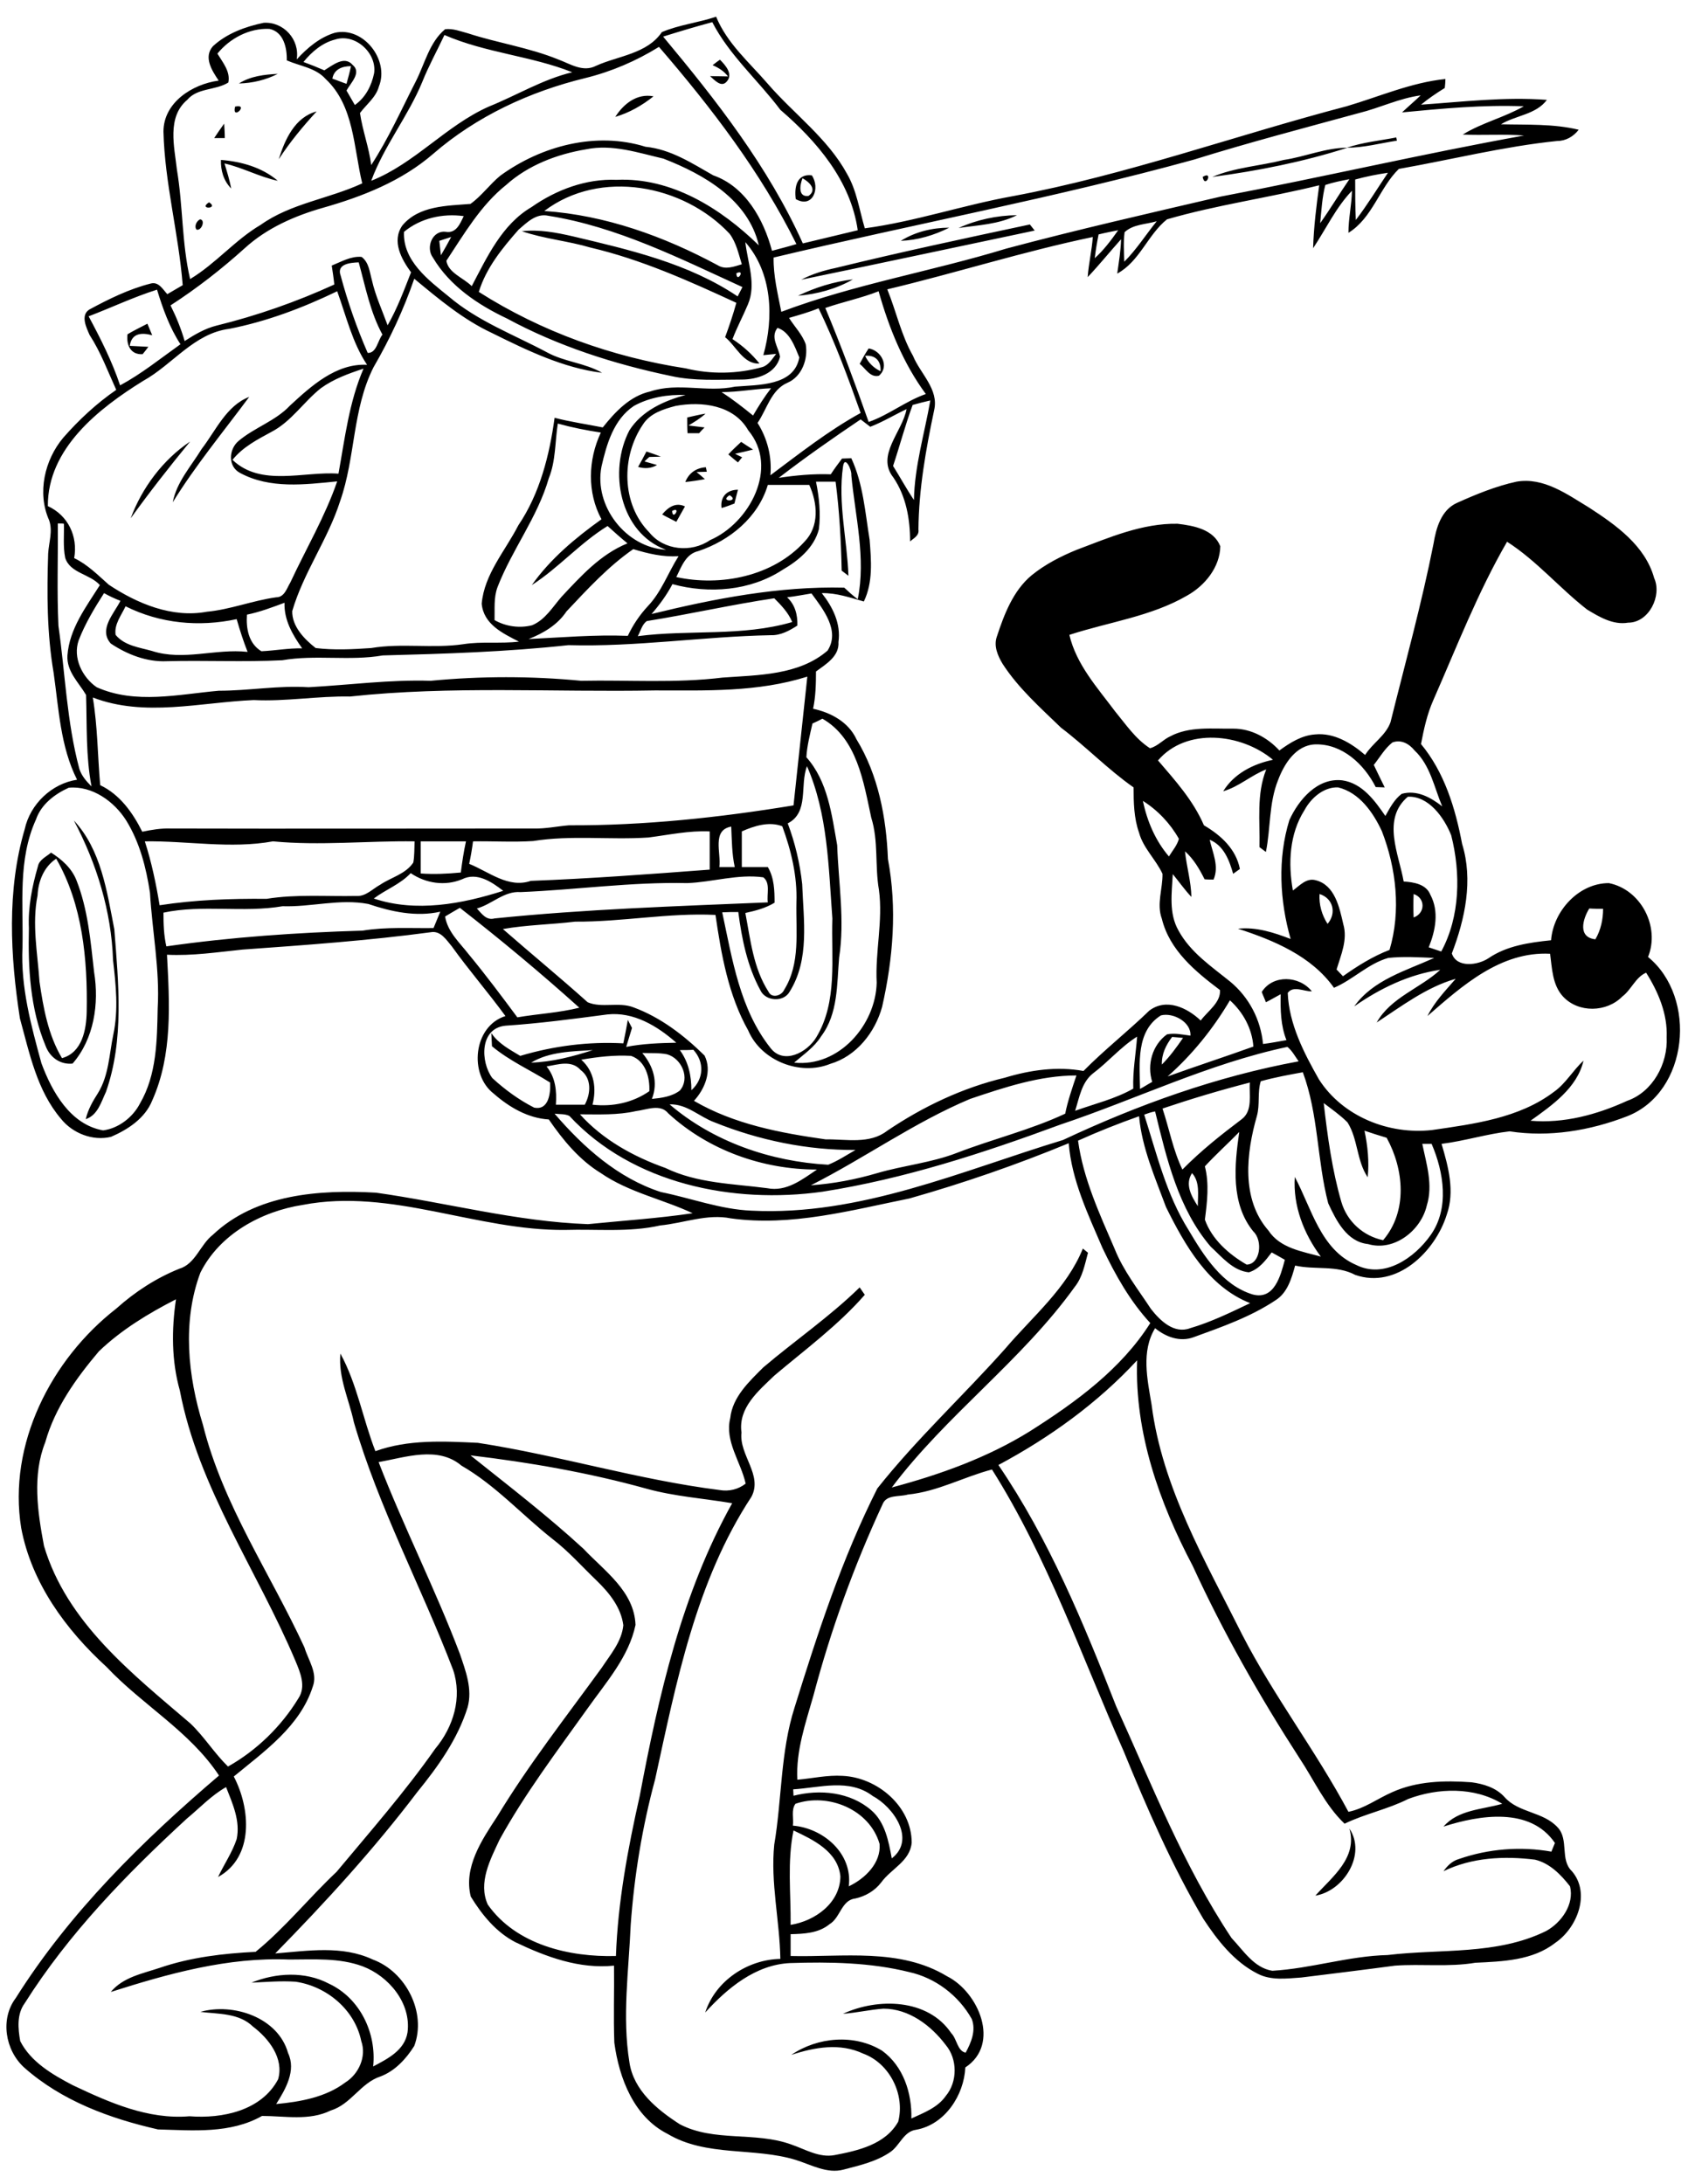 <?xml version="1.0" encoding="utf-8"?>
<!-- Generator: Adobe Illustrator 21.0.2, SVG Export Plug-In . SVG Version: 6.00 Build 0)  -->
<svg version="1.2" baseProfile="tiny" id="Layer_1" xmlns="http://www.w3.org/2000/svg" xmlns:xlink="http://www.w3.org/1999/xlink"
	 x="0px" y="0px" viewBox="0 0 530 680" overflow="scroll" xml:space="preserve">
<path d="M420.2,569.4c5.4,8.1-1.8,19.5-10.6,20.9C414.9,584.4,422.8,578.5,420.2,569.4 M11.7,278.8c-1.8,9,0,18,0.6,26.9
	c1.2,8.2,2.7,16.6,7,23.8c6.3-1.7,7.6-8.9,7.7-14.5c0.3-16.2-1.3-33.4-9.5-47.6C13.7,269.9,11.9,274.4,11.7,278.8 M11.8,269.8
	c0.4-2.1,2.6-3,4.1-4.3c3.3,2.1,6.4,4.8,7.9,8.6c3.6,9.1,4.4,18.9,5.5,28.6c1.6,9.8,0,20.8-6.7,28.5c-3.9,0.4-7.1-2-8.4-5.5
	C9.4,314.2,8.7,301.4,9,289C8.7,282.5,10,276,11.8,269.8 M23,255.5c8.5,9.1,10.3,22.1,12.6,33.9c1.3,16.8,3.1,34.4-2.6,50.6
	c-1.5,3.2-2.6,7.3-6.3,8.5c0.7-3,2.2-5.6,3.8-8.1c3.4-5.5,3.5-12.1,4.8-18.3c1.6-7.6,0.8-15.4-0.1-23.1
	C34.7,283.8,30.1,268.9,23,255.5 M209.3,159.1C209.4,162.4,212.3,157.5,209.3,159.1 M206.2,160.2c1.8-2.2,4.2-3.9,7.1-2.5
	c-0.9,1.6-1.8,3.2-2.7,4.8C209.1,161.7,207.6,161,206.2,160.2 M227.2,154.2C223.7,156.4,230.6,156.3,227.2,154.2 M224.7,158.2
	c-0.5-3.5,1.7-5.7,5.1-5.7c-0.4,1.4-0.7,2.8-1.1,4.3C227.4,157.3,226.1,157.8,224.7,158.2 M213.4,150.1c1.1-2.8,3.4-4.4,6.4-4.6
	l0.3,1.4c-0.8,0-2.4,0.1-3.2,0.1c0.9,0.7,1.7,1.4,2.6,2.2C217.4,149.6,215.4,149.9,213.4,150.1 M201.3,140.6c1.5,0.5,3,1,4.5,1.6
	c-1.2,0-2.4,0.1-3.6,0.1c-0.4,0.3-1.1,1-1.5,1.4c1,0.3,2.9,0.8,3.9,1.1c-1.8,1.1-3.9,1.2-5.9,0.6
	C199.6,143.8,200.5,142.2,201.3,140.6 M226.8,141.5c1.3-1.4,2.7-2.7,4-3.9c1.2,0.8,2.4,1.6,3.7,2.4c-1.9,0.5-3.8,0.9-5.6,1.3
	c0.6,0.3,1.7,0.9,2.2,1.1c-0.3,0.4-1,1.2-1.3,1.6C228.8,143.2,227.8,142.4,226.8,141.5 M40.7,161.4c3.5-9.5,10.1-18.3,18.5-23.9
	C52.8,145.3,46.6,153.2,40.7,161.4 M214,130c1.9-0.4,3.8-0.9,5.7-1.2c-1.6,1.5-3.5,2.6-5.3,3.7c1.7,0.2,3.3,0.4,5,0.6
	c-0.4,0.4-1.3,1.3-1.7,1.8c-1.2,0-2.4,0-3.6,0C214,133.4,214,131.7,214,130 M62.8,139.8c4.4-5.7,7.7-13.5,14.8-16.2
	c-8,10.8-16.7,21.3-23.8,32.8C55,150.1,59.5,145.2,62.8,139.8 M269.4,110.8c1,2.2,2.7,3.8,4.8,4.8
	C274.4,112.4,272.6,110.5,269.4,110.8 M270.5,108.5c3.9,0.6,6.6,5.6,3.2,8.5c-2.7,0.7-4.2-2.3-6-3.7
	C268.6,111.6,269.5,110,270.5,108.5 M39.7,104.1c2-1.2,4.1-2.2,6.2-3.3c0.5,1.2,1,2.4,1.5,3.6c-3.3-0.9-6.4-0.7-7,3.3
	c1.9,0.1,3.9,0.2,5.8,0.3c-0.4,0.6-1.3,1.7-1.8,2.3C40.7,110.5,39.3,107.5,39.7,104.1 M248.5,92.1c5.4-2.6,11.2-4.4,17.1-5.1
	C260.4,90,254.4,91.6,248.5,92.1 M280.5,75c4.5-2.8,9.8-4.1,15.1-4.1C290.8,73.3,285.7,74.8,280.5,75 M260.4,83.4
	c20-4.9,40.1-9.2,60.3-13.5c0.4,0.5,1.1,1.4,1.5,1.9c-24.2,5.1-48.5,10.3-72.7,15.3C252.9,85.3,256.6,84.2,260.4,83.4 M62.3,68.3
	c1.8,0.2,0.4,3.7-1.1,3.2C60.4,70.5,61.2,68.8,62.3,68.3 M298.5,71c5.7-2.6,11.9-3.9,18.2-4C311,69.9,304.5,70.1,298.5,71
	 M63.3,66.3C63.8,66.8,63.8,66.8,63.3,66.3 M65.1,63C68.4,65.1,61.5,65.3,65.1,63 M67.3,60.3C67.8,60.8,67.8,60.8,67.3,60.3
	 M374.5,55.1C378,52.9,375.3,59,374.5,55.1 M249.9,55.5c-0.8,2-1.5,6,1.9,5.5C254.6,59,251.9,56.6,249.9,55.5 M247.8,62
	c-0.5-3.7,0.3-8,5-7.4C255.5,58.6,253.1,65,247.8,62 M86.3,50.3C86.8,50.8,86.8,50.8,86.3,50.3 M68.8,49.8
	c6.3,0.5,12.8,2.3,17.7,6.5c-5.7-1.2-10.9-4.1-16.6-5.4c0.8,2.6,1.6,5.2,2.1,7.8C69.6,56.3,68.7,53,68.8,49.8 M399.8,49.8
	c6.7-1,13-3.8,19.8-3.8c-13.7,4.4-27.9,7.2-42.1,9.1C384.6,52.1,392.3,51.7,399.8,49.8 M419.4,46c5-1.7,10.3-2.2,15.4-3.2l0.2,1
	C429.8,44.6,424.7,46,419.4,46 M66.7,43c1-1.5,2-3,3.1-4.5c0.1,1.5,0.2,3,0.2,4.5C69.2,43,67.6,43,66.7,43 M86.8,49.6
	c1.9-6.1,5-13.1,11.8-14.9C94.3,39.4,90.3,44.2,86.8,49.6 M73.2,33.2C77.8,32.2,72.1,37.8,73.2,33.2 M191.6,36.4
	c2.6-4.1,6.8-7.4,11.9-6.4C200,32.8,196,35.1,191.6,36.4 M74.4,26c3.6-2.3,8-2.8,12.1-3C82.8,24.9,78.6,25.9,74.4,26 M221.9,20.3
	c0.8-0.6,1.5-1.2,2.3-1.7c1.7,1.7,4.2,4.5,2.1,6.8c-1.7,2-3.8-0.5-5.2-1.7c1.9,0,3.7,0.1,5.6,0.1C225.5,22.2,223.8,21.1,221.9,20.3
	 M247.1,570c-2,9.7-0.8,19.6-0.9,29.4c7.6-1.2,15.4-6.8,15.5-15.1C260.9,576.5,253.2,572.9,247.1,570 M247.7,561.7
	c-1.4,1.9-0.5,4.6-0.8,6.8c9.5,0.8,18.7,8.7,17.4,18.9c5.1-2.4,10.1-7.3,9.6-13.2C270.8,563.4,257.8,558.2,247.7,561.7 M247,557.2
	c0,0.5,0.1,1.5,0.1,2c8.2-2.1,17.6-1.2,24.2,4.5c4.3,3.7,5.4,9.6,6.4,15c7.6-5.9,0.5-16-5.9-19.4C264.5,553.7,255.2,556.7,247,557.2
	 M146.5,453.2c11.9,9.5,24,18.8,35.2,29.1c6.5,6.9,15.8,13.2,16.2,23.7c-2.1,10-9.2,17.9-15,26.1c-9.5,13.3-19.4,26.4-27.3,40.7
	c-2.9,6.2-6.8,13.5-3.7,20.3c8.8,12.5,25.4,16.4,39.9,16c0.6-16.8,3.7-33.4,7.4-49.8c5.9-31.3,13.1-63.1,28.8-91.2
	c-8.9-1.5-17.9-2.1-26.6-4.5C183.4,458.6,165,455.4,146.5,453.2 M310.9,456.2c15.8,23.2,26.5,49.2,36.7,75.2
	c11.1,24.4,21,49.7,35.9,72.1c3.7,3.9,7,9.3,12.7,10.2c12.1-0.7,23.7-4.6,35.9-4.9c16.5-2,34,0.1,49.4-7.5c4.7-2.6,8.8-8.3,7.4-13.9
	c-2.8-3.6-6.3-7.2-10.9-8.3c-9.6-1.2-19.7-0.7-28.5,3.6c1.2-1.7,2.7-3.2,4.8-3.8c9.2-3.2,19.2-4,28.8-2.3c0.4-0.9,0.7-1.8,1.1-2.7
	c-7.7-11.3-23.5-8.7-34.7-5.1c4.6-5.3,12.1-5.3,18.3-7.1c-8.7-5.3-20-5-29.3-1.5c-6.3,3.2-13.4,4.6-19.8,7.7
	c-6.1-5.8-9.5-13.6-14.1-20.5c-12.4-19.2-23.7-39.1-33.2-59.8c-10.4-19.7-18.1-41.5-17.3-64C341.7,437,326.8,447.7,310.9,456.2
	 M30.8,420.8c-7.1,8.4-13.7,17.6-16.7,28.3c-4.1,10.3-2.4,21.7-0.4,32.3c7.1,23.9,27.5,39.8,45.6,55.3c4.3,4.1,7.4,9.2,11.7,13.4
	c8.9-5,16.6-12.5,21.9-21.2c2.5-3.7,0.6-8.1-0.9-11.7C80.1,489,61.8,463.4,56,433c-2.6-9.2-2.6-19-1.2-28.4
	C46.2,409,37.8,414.1,30.8,420.8 M371.2,365.3c-2.3,3.5-0.2,7.2,1.8,10.3C373,372,373.7,368.1,371.2,365.3 M283.2,373.2
	c-18.3,3.7-36.8,8.8-55.6,6.2c-7.4-1.5-14.7,1.5-22,2.2c-9.7,2.2-19.7,1.1-29.6,1.4c-27.5,0.3-54.1-13.1-81.7-7.8
	c-12.9,2-25.9,9.1-31.9,21.1c-5.7,15.2-3.9,32.2,0.8,47.4c6.2,24.9,21,46.3,31.6,69.3c1.2,4,4.2,8,2.6,12.2
	c-3.9,12.3-15,20.1-24.6,28c5.2,9.9,6.4,25.1-4.9,31.3c1.9-4,4.4-7.6,5.8-11.8c1.2-5.7-1.3-11.1-3.3-16.2c-4.6,2.6-8.2,6.5-12.2,9.8
	c-18.8,17.3-36.8,35.8-50.5,57.5c-2.5,3.4-2.1,7.9-1.4,11.8c3.3,6.5,10,10.4,16.3,13.7C34,654.7,46.1,660.1,59,659
	c10.2,0.8,22.4-1.7,27.6-11.5c1.9-6.5-2.9-12.7-7.8-16.4c-4.4-4.3-10.8-3.9-16.4-4.6c10.2-2.9,24.2,1.7,27.3,12.8
	c2.6,5.5-0.8,11.3-3.7,15.9c7.5-0.7,15.4-2.1,21.5-6.7c4.2-2.6,6.7-8.1,5-12.9c-2-9.8-10.8-17.1-20.5-18.5
	c-4.6-0.3-9.2,0.1-13.7,0.3c7.6-3.1,16.7-3.6,24.1,0.3c9.7,4.5,14.9,15.4,13.8,25.8c4.5-2.4,9.8-5,10.7-10.6
	c1.2-9.1-5.8-17.5-14-20.6c-7.3-2.7-15.2-2.1-22.9-2.1c-19-0.8-37.6,4.4-55.5,10.1c3.8-4.6,9.8-5.7,15.2-7.5
	c9.6-3.3,19.8-4.5,29.9-5c9.2-7.5,16.6-16.8,25.2-24.9c10.5-12.6,21.3-24.9,30.7-38.3c5.7-6.8,8.5-16,5.6-24.6
	c-9.9-25.9-23.1-50.4-30.9-77.1c-1.5-7.1-4.9-13.9-4.2-21.4c5.2,9.5,7,20.4,10.9,30.4c10.2-3.7,21.2-3.1,31.9-2.6
	c25.3,3.9,49.9,11.5,75.3,14.7c2.9,0.5,5.8-0.2,8.1-2c-1.5-6.8-6.6-13.2-4.8-20.4c0.7-6.6,5.9-11.4,10.3-15.8
	c9.9-8.4,20.7-15.8,30-24.9c0.4,0.6,1.2,1.7,1.6,2.3c-8.3,9.5-18.5,17-28.1,25.1c-5,4.8-11.4,10.1-10.3,17.8c-0.8,7,6.7,13.2,3.1,20
	c-17.3,26.3-23.4,57.8-30,88c-4,14.8-6.5,30-7.6,45.3c-0.6,14.2-2.7,28.6-0.4,42.8c1.3,8.8,8.7,14.8,15.7,19.3
	c10.7,5.6,23.5,2.2,34.7,6.3c4.4,1.5,8.7,4.2,13.5,3.3c7.3-1.4,15.8-3.3,19.8-10.4c2.2-8.5-2.7-18.2-10.9-21.2
	c-7.2-3.4-15.1-2-22.4,0.4c8.2-5.6,19.7-6.6,28.3-1.3c6.6,4.8,9.3,13.2,9.1,21.1c3.9-1.8,8.2-3.4,10.7-7c3.7-4.4,3.7-11.5,0-15.9
	c-4.6-6.1-11.5-11.3-19.4-11.3c-4.2,0.3-8.4,1.3-12.6,1.6c10.8-5,26.4-4.8,33.7,6c1.8,1.8,1.9,5.6,4.5,6.1c1.7-3.1,3.3-6.9,1.9-10.5
	c-4.1-7.3-11.3-12.8-19.5-14.6c-12.1-3-24.7-3.2-37.1-2.8c-10.7,0.5-19.5,7.8-26.4,15.4c3.2-9.9,13.2-16.5,23.4-16.7
	c-0.2-11.9-3.1-23.7-1.9-35.6c2.4-14.1,1.9-28.8,6.3-42.6c7.2-23.2,14.8-46.5,25.8-68.3C285.5,448,300,434.6,313,420
	c8.5-10,19.2-18.8,24.2-31.2c0.4,0.3,1.2,1,1.6,1.3c-1,3.7-1.7,7.6-4.1,10.6c-16.5,23-40,39.9-57,62.5c15-4,29.8-9.3,43-17.5
	c14.2-9,28.4-19.3,37.5-33.7c-6.3-6.8-10.9-15-14.9-23.4c-4.5-10.5-9.6-21.1-10.5-32.6C316.6,362.7,300.1,368.4,283.2,373.2
	 M375.2,363.2c1.4,5.5,0.7,11.1,0,16.6c2.2,6.2,7.5,10.8,13,14c4.3-0.1,5.1-7.5,2.1-10.3c-7.1-8.7-5.9-20.6-4.4-31
	C382.3,356.2,378.6,359.5,375.2,363.2 M335.7,355.2c1.6,11.8,6.7,22.8,11.4,33.7c2.7,6.8,7.3,12.6,11.3,18.7c2.8,3.6,7.2,7.9,12.2,6
	c6.5-1.9,12.6-4.9,18.7-7.8c-13-5.1-20.3-18-26.2-29.9c-3.4-9.2-7.5-18.4-8.4-28.3C348.2,349.9,341.9,352.4,335.7,355.2
	 M356.3,347.1c3.9,12.2,6.9,24.9,13.8,35.9c4.8,8.1,10.5,17.2,20,20.1c6.8,1.8,8.7-6,10-10.8c-1.4-0.8-2.8-1.6-4.1-2.3
	c-1.9,2.5-3.9,5.2-7.1,6.2c-5-0.5-8.4-4.8-11.9-8c-10.1-11.8-13.7-27.4-17.3-42.1C358.5,346.3,357.4,346.7,356.3,347.1 M198,346
	c-5.7,1.3-11.6,1-17.4,1c7.1,7.9,16.7,13.2,26.6,16.7c9.9,4.8,21,4.9,31.7,6.3c6,1.2,10.9-2.7,15.5-5.8c-16.9,0-33.8-6-46.3-17.5
	C205.6,343.6,201.4,345.6,198,346 M412.2,343.5c1.2,10.4,2.6,20.8,5.5,30.8c1.8,6.1,6.8,10.6,13,11.9c7.7-9,6.5-22.1,1.1-31.9
	c-2.3-0.7-4.6-1.4-6.9-2.2c1,4.8,1.5,9.6,1,14.5c-3.5-5.2-3-11.9-6.3-17.1C417.3,347.2,414.7,345.4,412.2,343.5 M208.5,343.9
	c13.7,11.7,31.5,17.8,49.4,18.8c3-1.2,5.7-3,8.5-4.6c-15,0.1-30-3-43.9-8.6C217.8,347.8,213.9,343.7,208.5,343.9 M362,345.2
	c2.1,6.3,3.3,13,6.2,19c5.7-5.8,12-10.8,18.5-15.7c3.5-2.7,2.2-7.6,2.5-11.4C379.9,339.5,370.9,342.2,362,345.2 M362.3,335.3
	C362.8,335.8,362.8,335.8,362.3,335.3 M302.1,342.2c-17.4,7.3-32.8,18.4-49.6,26.9c7-0.5,13.9-1.8,20.7-3.8
	c8.2-2.4,16.8-3.2,24.8-6.3c11.1-4.3,22.8-7.1,33.7-12.2c0.8-4,2.2-8,3.5-11.9C323.8,334.9,312.8,338.6,302.1,342.2 M392.6,336.7
	c-1.1,3.5-0.2,7.2-1.2,10.8c-3.3,11.5-5,25.9,3.6,35.7c3.6,5.5,10.5,6.5,16.3,8.1c-5.3-7.1-8.7-15.8-8.1-24.8
	c5.2,9.7,8,22.6,19.1,27.4c8.8,4.4,18.2-2.2,23.2-9.3c5.9-8.3,4.1-19.6,0.3-28.4c-0.7,0-2.2,0-2.9,0c1.3,6.3,3.4,12.8,1.4,19.2
	c-1.8,7.8-10.2,14.4-18.3,12c-6.6-0.7-9.9-7.3-12.4-12.7c-3.5-13.4-3-27.6-7.9-40.8C401.3,334.7,396.9,335.5,392.6,336.7
	 M170.2,332.1c2.8,3.4,3.2,7.7,2.9,11.9c3,0,6,0,9,0c1.9-3.5,2.2-8.2-1.3-10.8C178,330,173.7,331.5,170.2,332.1 M200,327.9
	c3.5,4.1,5,9.2,3,14.3c3-0.3,6.2-0.7,8.7-2.6c3.3-3.8,0.6-10-4-11.3C205.1,327.8,202.5,328,200,327.9 M181,330c4.1,3.6,4.8,9,3.5,14
	c6.3,0.7,12.5-0.6,17.7-4.2c0.2-4.3-1.2-9.5-5.7-11C191.3,328.5,186.1,329.1,181,330 M211.7,327c2.7,3.7,3.6,8,3.6,12.5
	c3.9-3.5,4.1-8.8,0.6-12.6C214.6,327,213.2,327,211.7,327 M165.4,330.9c6.5-0.2,13-1.9,19.2-3.9C178.1,327.4,171,327.5,165.4,330.9
	 M330.2,350.2c-24.1,8.9-48.6,16.9-74.1,20.9c-27.8,3.9-59.1-2.4-78.8-23.6c-1.4-0.7-3.1-0.5-4.6-0.7c9,10.5,19.8,20.1,33.1,24.4
	c9.4,1.9,18.5,5.4,28.2,5.8c33.8,1.7,65.4-12.4,97-22c23.4-11,47.9-19.8,73.4-24.5c-1.1-1.5-2-3.3-3.5-4.5
	C376.4,331.2,353.8,342.3,330.2,350.2 M365,322.9c-1.9,2.5-3.3,5.3-3.2,8.6c2.5-2.5,4.6-5.4,6.6-8.3
	C367.6,323.1,365.9,323,365,322.9 M340.3,334.3c-3.5,2.8-4.2,7.5-5.5,11.6c6.1-2.2,12.5-3.7,18.1-6.9c-0.2-5.5,0.8-10.8,1.2-16.2
	C349,326,345.1,330.7,340.3,334.3 M361.5,316.2c-7.8,4.9-6.6,15-6.5,22.9c1.3-0.7,2.5-1.5,3.8-2.2c-1.7-5.3,0-11.5,4.6-14.8
	c2.4-0.5,4.9,0.1,7.3,0.4C371,318.3,365.3,315.2,361.5,316.2 M157.4,319.4c-8.1,0.8-7.8,11.3-4.1,16.3c3.9,3.6,8.3,6.8,13,9.2
	c4.6,1,5.2-4.6,5-7.8c-6-3.8-12.6-6.7-18.1-11.3c-0.1-1.4-0.1-2.7-0.2-4.1c2.2,3.3,5.7,5.1,9,7.1c10.4-3.1,21.3-4.5,32.1-3.9
	c0.5-2.4,1-4.9,1.4-7.3c0.4,0.8,0.9,1.7,1.3,2.5c-0.6,2-1.2,3.9-1.8,5.9c5.1-1,10.4-1.2,15.6-1.3c-5.9-5.2-13.3-9.7-21.5-8.8
	C178.5,317.3,167.9,318.7,157.4,319.4 M363.6,335.2c8.9-3.2,17.8-6.1,26.7-9.3c-0.4-5.6-3.2-10.7-7.3-14.4
	C377.8,320.3,371.3,328.4,363.6,335.2 M494.9,282.9c-2.1,3.4-3.6,9,1.9,9.6c1.7-2.9,2.4-6.2,2.4-9.5
	C497.8,283,496.3,283,494.9,282.9 M138.6,285.4c0.8,4.8,4.5,8.1,7.3,11.7c5.3,6.4,10.3,13.1,15.2,19.7c6.4-1.1,12.9-1.4,19.3-3
	c-12-10.8-24.5-21.2-37.2-31.1C141.6,283.6,140.1,284.5,138.6,285.4 M88,282.2c-12.3,2.1-24.9-0.6-37.1,2c0,3.5,0.1,7,0.9,10.5
	c20.2-2.9,40.7-4.3,61.1-4.9c7.3-1.2,14.7-0.7,22.1-0.8c0.7-1.7,1.4-3.4,2.1-5.1c-7.5,1.7-15.3,0-22.4-2.4
	C105.8,279.8,96.9,282.5,88,282.2 M440.2,278.4c-0.1,2.4-0.1,4.9,0,7.3C443.9,284.4,443.9,279.6,440.2,278.4 M410.9,278.4
	c-0.2,3.3,0.7,6.5,2.5,9.3C416.3,284.3,415.1,279.7,410.9,278.4 M214,275c-17.4-0.4-34.6,2.1-51.9,2.8c-5.1-0.4-8.9,3.8-13.6,5.1
	c1.5,1.6,2.9,3.8,5.5,3.1c28.3-2.9,56.7-3.8,85.1-5c-0.4-2.5,0.9-6-1.4-7.8C229.8,272.1,221.9,274.7,214,275 M116.4,279.8
	c13.1,4.4,27.5,1.7,40.3-2.4c-3.6-2.8-8.2-5.9-12.8-3.6c-5.3,2.2-11.3,1.3-16-1.9C124.6,275.4,120.1,277,116.4,279.8 M131,262
	c0,3.3,0,6.7,0,10c4.2,0.3,8.3,0.1,12.5-0.3c0.4-3.2,0.9-6.5,1.6-9.7C140.4,262,135.7,262,131,262 M45.1,262
	c2.1,6.5,3.5,13.2,4.6,19.9c11-1.7,22.1-2.1,33.3-2c9.3-1.5,18.7-0.7,28-0.9c2.9,0.2,5-2.2,7.4-3.5c3.4-2.3,7.9-3.3,10.3-6.9
	c0.4-2.2,0.3-4.4,0.4-6.6c-14.7-0.2-29.4,1.4-44.1,0C71.7,264.4,58.4,261.8,45.1,262 M201.9,260.8c-12,0.8-24-0.8-35.9,1.1
	c-6.2,0.4-12.5,0-18.7,0.1c-0.3,2.3-0.7,4.7-1.2,7c6.2,2.5,12.2,7.7,19.2,5.3c18.6-0.7,37.2-2.1,55.7-3.5c0-4,0-7.9,0-11.9
	C214.5,258.6,208.2,260,201.9,260.8 M224,270c1.6,0,3.2,0,4.8,0c-0.9-4.1-0.9-8.4-1.1-12.6C221.6,258.5,224.6,265.6,224,270
	 M231,258.9c0,3.7,0,7.4,0,11.1c2.7,0,5.4,0,8.1,0c2,3.4,2.1,7.3,2.1,11.1c-2.8,1.7-5.9,2.5-9.1,3.2c1.6,8.4,2.5,17.2,7.2,24.5
	c1,2.2,4.1,1.3,4.9-0.6c5.1-8.2,3.6-18.1,3.8-27.2c0.3-8.1-1.6-16.1-4.4-23.7C239.5,255.7,234.8,257.2,231,258.9 M355.9,249.4
	c1.3,6.3,3.9,12.4,8.1,17.3c1.1-1.8,2.6-3.5,3.1-5.5C364.4,256.4,360.5,252.3,355.9,249.4 M438.4,248.1c-8.2,7-2.8,17.8-1.3,26.4
	c3.1,0.2,7,0.8,8.3,4.1c2.8,5.2,1.6,11.2-0.5,16.4c1.3,0.4,2.6,0.9,3.9,1.3c5.9-10.9,6.1-24.4,3.1-36.2
	C449.7,254.6,444.9,247.8,438.4,248.1 M406.2,252.3c-4.7,7.4-5.1,16.6-3.6,25c2.1-1.5,4.2-4,7.1-3.2c6,1.5,7.4,8.5,8.6,13.7
	c1.4,4.8-0.7,9.5-2.1,14.1c0.7,0.7,1.3,1.4,2,2.1c4.5-3.2,9.3-6.2,14.5-8.2c3.6-12.1,2.1-25.4-2.4-37c-2.7-5.8-7-12-13.6-13.6
	C412.3,245,408.3,248.4,406.2,252.3 M21.4,245.3c-4.4,2-8.6,5.2-10.2,9.9C5.5,267.7,7.3,281.7,7,295c-0.6,12.3,2.7,24.4,5.9,36.1
	c3.3,8.9,9,19.1,19.2,20.9c4.8-0.6,9.3-4.1,11.5-8.4c5.2-8.9,5.3-19.6,5.5-29.6c0.7-12.1-1.7-24-2.4-36c-1.2-7.9-3.2-15.7-7.4-22.5
	C35.6,249.6,28.7,244.6,21.4,245.3 M251.3,238.6c-2.3,5.9,0.7,14.4-6,17.8c2.3,6.1,3.8,12.5,4.5,18.9c0.4,11.2,2.4,23.4-3.9,33.5
	c-1.9,3.4-7.5,3-9.1-0.4c-4.1-7.5-5.8-16-6.9-24.4c-1.7,0-3.3,0-5,0.1c3.1,14.5,5.5,30.2,15,42.2c4.1,5.4,11.5,1.4,14.3-3.3
	c6.7-11.1,4.6-24.7,5-37C258,270,257.8,253.5,251.3,238.6 M360.6,236.8c5.4,6.3,11,12.5,14.3,20.2c5.3,3.1,10,7.4,11.2,13.6
	c-0.5,0.4-1.6,1.1-2.1,1.5c-1.2-4.2-2.9-8.8-7.3-10.6c0.9,4.1,3,8.2,1.2,12.4c-0.7,0-2.1,0-2.8-0.1c-1.6-3.2-3.4-6.3-6.1-8.7
	c0.5,4.8,1.9,9.4,2,14.2c-2.1-2.2-3.9-4.8-5.8-7.1c-0.3,5.9-1.3,12.2,1.8,17.6c3.7,6.8,10.3,11.2,16.1,15.9
	c5.8,4.8,9.5,11.8,10.2,19.4c2.5-0.3,4.9-0.8,7.3-1.2c-1.8-4.5-1.9-9.5-1.8-14.3c-1.5,0.8-3,1.7-4.6,2.5c-0.4-1.1-0.9-2.1-1.3-3.2
	c3.5-5.5,11.7-5.1,15.6-0.2c-2.4,0.1-5.8-1.9-7.5,0.5c0.4,9.7,5,18.6,9.7,26.9c7.4,11.6,21.8,17.3,35.2,15.8
	c13.1-1.9,27.2-3.7,38-11.9c3.7-2.6,5.9-6.7,9.2-9.7c-2,8.5-9.8,13.9-16.5,18.7c10.4,0.9,20.7-1.9,30.1-6.2
	c8-2.8,12.7-11.6,12.3-19.8c0.3-7.2-2.6-14.1-6.4-20.1c-3.3,1.4-4.6,5.3-7.4,7.4c-4.9,5-13.7,5.2-18.5,0c-3.3-3.6-3.4-8.8-4-13.3
	c-15.4-0.8-27.4,10-38.2,19.4c2.2-4.4,5.6-7.9,8.8-11.6c-9.1,2.6-16.8,8.5-24.6,13.6c4.4-7.8,13.5-10.6,19.8-16.4
	c-9.7,1.4-18.8,5.8-26.8,11.4c5.9-8.3,16.1-11.1,24.9-15.1c-4.8-0.2-9.6-0.5-14.3,0c-6.3,1.8-11,6.8-16.9,9.3
	c-7-9.9-18.8-14.8-29.9-18.4c5.7-0.6,11.2,1.2,16.4,3.2c-3.4-11.9-4.1-25-0.4-37c2.9-6.4,8.8-13.3,16.5-12.4
	c6.2,0.9,10.1,6.3,13.4,11.1c1.4-2.5,2.8-5.2,5.1-6.9c4.7-1.3,9,1.1,12.6,3.9c-2.5-5.9-3.7-12.8-8.6-17.4c-1.7-2.1-4.2-3.5-6.9-2.5
	c-2.4,1.9-3.9,4.6-5.8,7c1.1,2.3,2.2,4.6,3.4,7c-0.7,0-2.1-0.1-2.8-0.1c-3.6-7.1-10.4-13.5-18.8-13.3c-6.1,0.2-9.7,6.1-11.6,11.1
	c-2.9,7.2-2.3,15-3.8,22.4c-0.5-0.4-1.5-1.1-2-1.5c0.2-8.1-1-16.4,2.1-24.2c-4.7,1.8-8.5,5.4-13.4,6.8c3.4-5.5,9.3-8.5,15.5-9.8
	C386.5,228.3,369.4,226.5,360.6,236.8 M253,225.3c-0.8,3.5-1.7,7-1.9,10.5c6.7,7.5,7.9,17.9,9.6,27.4c0.4,11.7,2.4,23.4,0.6,35
	c-0.7,8.3-0.3,17.5-5.6,24.5c-2.1,3.4-5.4,5.6-8.4,8.2c13.9,1.5,25.4-11.7,25.7-24.9c-0.5-9.7,2-19.2,0.7-28.9
	c-1.3-7.5-0.1-15.2-2.4-22.5c-2.4-11.1-4.4-24.6-15.2-30.8C255.2,224.3,254.1,224.8,253,225.3 M204,215c-31.7,0.6-63.5-1.5-95,1.9
	C99,216.7,89,218.5,79,218c-16.6,0.7-34,5.4-50.1-0.8c1.5,9,1.5,18.2,2.3,27.3c6.1,2.9,10.1,8.5,13.1,14.5c2.9-0.6,5.8-1.1,8.8-1
	c37.7,0.1,75.4,0,113.1,0c3.7,0.1,7.3-0.7,11-1c23.4,0.1,46.8-2.4,69.9-6.2c1.4-13.4,2.9-26.7,4.3-40.1
	C235.9,215.6,219.8,215,204,215 M39.1,188.8c-1.3,2.8-3.6,5.6-3.1,8.9c2.8,3.4,7.4,3.9,11.3,5c9.8,3.2,19.8-0.8,29.8,0.3
	c-1.3-3.3-2.4-6.7-3.4-10.2C62,195.3,49.9,194.2,39.1,188.8 M76.9,191.4c-0.3,4.3,0.5,9,4.5,11.4c4.3-0.2,8.5-1,12.7-0.9
	c-3-4.2-5.7-8.9-5.5-14.2C84.8,189.1,80.9,190.6,76.9,191.4 M201.4,193.4c-1.5,1.1-1.9,3.1-2.8,4.7c16-2.1,32.4,0.2,48.1-4.4
	c-1.2-2.9-3.4-5.2-5.6-7.4C227.7,188.3,214.6,191.3,201.4,193.4 M32.4,184.7c-3,4.7-5.9,9.5-7.9,14.7c-1.9,5.4,1.1,11.5,5.6,14.6
	c12.1,5.4,25.5,2.2,38,1.1c9.4,0,18.6-1.7,28-1.1c12.7-0.7,25.3-2.4,38-2c15.6-1.5,31.4-1.5,46.9,0c14.7-0.3,29.4,0.8,44-1
	c11.1-0.8,23.8-0.7,32.7-8.4c4-6.2-1.4-12.9-5-17.8c-2.5,0.4-5,0.9-7.6,1.2c2.5,2.3,3.3,5.5,3.2,8.8c-2.5,1.6-5.2,3.1-8.3,3
	c-21,0.4-41.9,3.7-63,3.1c-19.2,2.1-38.5,2.7-57.8,3.2c-10.4,1.8-20.9-0.3-31.3,1.5c-11.9,0.6-23.9,0-35.9,0.3
	c-6.3,0.3-12.4-2.1-17.5-5.5c-3.9-4.4,1-9.3,3-13.3C35.7,186.4,34,185.6,32.4,184.7 M176.4,190.4c-2.8,4.2-7.2,6.8-11.8,8.6
	c10.3-0.5,20.5-1.4,30.9-1c1.6-3.4,3.7-6.5,6.2-9.2c4.3-4.5,6.3-10.4,9.6-15.6c-4.9,0.3-9.5-0.8-14.1-2.2
	C189.4,176.4,182.9,183.5,176.4,190.4 M18,163c0.1,10.6-0.3,21.3,0.2,31.9c2.1,14.8,2.6,29.9,6.5,44.5c0.7,2.2,2.2,3.9,3.8,5.5
	c-1.8-9.4-1.4-19-1.7-28.5c-2.3-3.9-6.1-7.3-5.8-12.3c0.6-8.3,5.8-15.1,10.1-21.9c-3.1-3.5-9.3-3.7-10.8-8.5
	c-0.7-3.5-0.3-7.1-0.4-10.6C19.5,163,18.5,163,18,163 M239.1,151c-3,10.1-11.8,17.3-21.6,20.6c-4,0.9-5.3,4.9-6.9,8.1
	c13.8,3,30.1-0.2,39.9-11c4.7-4.8,4.1-12,1.5-17.7C247.8,151,243.4,151,239.1,151 M262.5,145.4c-1.6,11.3,1.3,22.6,1.7,33.9
	c-0.5-0.4-1.6-1.2-2.1-1.6c-0.2-9.3-0.7-18.6-1.9-27.7c-2,0-4.1,0-6.1,0c1,4.9,1.5,9.9,0.9,14.8c-1.5,5.8-6.4,9.8-11.4,12.7
	c-10,6.5-22.8,7.5-34.2,4.4c-1.8,3.4-4,6.4-6.5,9.3c19.6-4.8,39.8-8.7,60-8.2c1.4,1.3,2.7,2.5,4.2,3.6c2.6-12.8-0.8-25.9-2-38.6
	C265.3,146.3,263,141.5,262.5,145.4 M173.7,131.9c-0.9,5.7-0.6,11.6-2.8,17c-3.5,12.2-11.5,22.3-16,34c-1.2,3.3-0.8,6.8-0.9,10.2
	c3.5,2,7.8,2.6,11.7,1.6c4.1-1.7,6.4-5.7,9.2-8.9c6-6.4,12.1-13.2,20.5-16.6c-2.1-1.7-4.2-3.6-6.2-5.4c-8.6,5.3-15.2,13-23.6,18.4
	c5.8-8.2,13.6-14.7,21.7-20.5c-4.5-8.3-4.2-18.5-0.2-27C182.5,134,178,133.1,173.7,131.9 M210.4,126.4c-3.8,1-8,2.3-10.2,5.8
	c-6.8,10-6.7,24.8,2,33.6c4.5,5.6,13.1,6.4,18.9,2.4c12.3-5.3,21.6-22.6,11.9-34.2C228.5,126.1,218.5,124.9,210.4,126.4
	 M284.2,126.1c-2.3,6.2-4,12.7-6.1,19c2.2,3.5,4.2,7.2,6.5,10.6c0.2-10.6,3.3-20.7,5.1-31C287.9,125.1,286,125.6,284.2,126.1
	 M197.4,126.4c-6.3,4.2-8.5,11.9-10.1,18.9c-2.4,12.3,7.6,25.2,20.1,25.9c-14.5-5.3-18-24.6-11.4-37.2c3.9-6.1,10.8-9.2,17.5-11
	C208,122.8,202.3,123.7,197.4,126.4 M224.7,122.1c3.4,2.2,6.6,4.7,9.8,7.3c1.7-2.9,3.5-5.8,5.6-8.5
	C235,121.1,229.9,122.1,224.7,122.1 M99.9,120.9c-5.4,4.3-9.2,10.4-15.4,13.6c-4.4,2.4-8.9,4.7-12.1,8.7c8.9,8.5,22.2,3.5,33,4.3
	c2-11,3.3-22.3,7.8-32.7C108.6,116.3,103.9,118,99.9,120.9 M245.7,99c1.7,2.7,4.1,5.1,5.2,8.2c0.8,4.6-1.2,10.1-5.7,12
	c-5.1,2.2-6.4,8.3-9.3,12.5c3.1,4.9,4.5,10.6,4,16.3c9.1-6.8,18.1-13.9,28.1-19.4c-3.9-11-8-22.1-13.1-32.6
	C252,97.2,248.8,98.1,245.7,99 M257,95.9c4.9,11.7,9.3,23.6,13.5,35.5c6.3-2.2,11.5-6.5,17.8-8.7c-7-9.5-11.5-20.6-14.7-32
	C268.3,92.8,262.5,94,257,95.9 M71.4,102.4c-11,1.4-17.6,11.1-26.8,16.2c-13.9,8.6-29.8,21.1-29.7,39c6.3,2.9,9.4,9.4,8.2,16.2
	c4.2,2,7.4,5.3,10.8,8.3c8.9,5.9,19.7,10.4,30.5,8.4c7.4-0.7,14.3-3.5,21.6-4.5c2.6,0,3.3-2.8,4.4-4.6c4.9-10.5,10.8-20.5,14.6-31.5
	c-10.1,1-20.9,2.4-30.2-2.6c-3.9-2-3.6-7.4-0.5-10c5-4.2,11.5-6.2,16-11c6.6-6.1,14.4-13.2,24-12.7c-4.6-6.9-6.5-15.2-9.3-22.9
	C94.2,95.9,83.1,100.1,71.4,102.4 M27.6,98.5c3.7,6.9,7.3,14,9.8,21.5c6.7-3.6,12.6-8.4,18.8-12.8c-3.4-5.2-5.5-11.1-7.3-17
	C41.6,92.5,34.7,95.8,27.6,98.5 M229.3,85.1C229.4,88.4,232.3,83.6,229.3,85.1 M106.1,85.9c2.2,8.2,5,16.2,8.4,24
	c2.8,0.1,3.1-3.9,4.6-5.7c-3.8-6.9-5.3-14.9-7.4-22.5C109,81.8,104.7,82.2,106.1,85.9 M136.8,75c0.2,1.5,0.3,3,0.5,4.5
	c1.1-1.9,2.2-3.8,3.2-5.7C139.3,74.2,138,74.6,136.8,75 M342.1,73c-0.5,2.5-0.9,4.9-1.2,7.4c2.8-2.5,5.1-5.6,7.3-8.7
	C346.2,72.1,344.1,72.5,342.1,73 M350.2,72.3c-0.4,3-0.2,6.1-0.1,9.2c3.8-3.8,6.7-8.4,10.1-12.6C356.8,69.9,352.9,69.8,350.2,72.3
	 M161.5,71.5c-5.1,5.8-10.1,11.9-12.4,19.4c19.5,12.4,41.6,20.3,64.4,23.8c7.8,1.9,16.1,1.8,23.9-0.4c2-0.6,3.1-2.6,4.3-4.1
	c-1.3,0.1-2.7,0.3-4,0.4c3.3-11.7,2.8-25.6-5.6-35.2c0.7,6.4,3.5,13.1,0.8,19.4c-1.5,3.6-3.4,7.1-4.8,10.8c3.2,2.1,6,4.6,8.4,7.6
	c-5,0.3-7.3-5.5-10.7-8.2c1.3-3.5,2.5-7.1,3.5-10.7c-14.7-6.8-29.6-13.5-45.4-17.2c-7.1-2.1-14.4-2.7-21.4-5.1
	c5.4-0.6,10.7,0.4,15.9,1.6c17.7,4.2,36,8.4,51.3,18.7c0.5-1,1-1.9,1.5-2.9c-19.5-8.9-39-18.8-60.4-22.2
	C166.9,66.3,164,69.4,161.5,71.5 M125.8,72.2c-0.4,9,7.6,15,13.9,20.1c9,7.7,20.3,11.9,30.6,17.4c5.4,3,11.9,3.3,17.2,6.4
	c-12.1-1.5-23.4-7-34.3-12.4c-9-4.2-16.6-10.6-24.2-16.9c-3.3,9.6-7.6,18.8-12.7,27.6c-6.6,13.1-5.6,28.1-10.4,41.7
	c-3.8,11.9-11.4,22.2-14.9,34.2c-0.1,4.7,3.7,8.7,7.3,11.5c5.7,0.7,11.6,0.4,17.3,0c9.5-1.6,19.2,0.2,28.7-1.2
	c5.7-0.9,11.6-0.1,17.3-0.8c-5.1-2.6-11-5.4-11.6-11.8c0.8-9.2,7.3-16.4,11.4-24.4c6.7-9.9,9.7-21.8,11.3-33.5c5,1.3,10,2,15,3
	c3.9-4.9,8.5-9.8,14.8-11.2c8.7-2.9,17.6,0.4,26.4-1.5c7.1-0.6,18.4-0.1,20-9.1c-1.4-3.4-3-8-6.8-9.2c-2.3,3,0.3,5.9,0.8,9
	c-1.3,5.3-7.2,7.1-12,7.1c-7.3,0-14.7,0.5-21.9-1.1c-17.7-3.7-35.2-9.3-51.1-17.9c-9.1-4.3-17.9-10.2-23.1-19
	c-2.3-3.1-0.2-8.6,4.1-8c3.2,0.5,4.4-2.6,5.5-4.9C137.9,66.4,131,67.9,125.8,72.2 M169.5,65.7c19,1.3,37.3,7.9,54,16.9
	c2.4,1.5,5.1,0.4,7.5-0.3c-1-3.2-1.7-6.7-3.8-9.5C212.9,57.5,186.9,52.5,169.5,65.7 M412.7,57.6c-1,3.9-1.2,7.9-1.6,11.9
	c3.2-4.5,6-9.2,9.1-13.7C417.6,56.3,415.1,56.8,412.7,57.6 M422,55.9c0,4.2,0,8.4,0.2,12.6c3.6-4.7,6.7-9.8,10-14.7
	C428.7,54.3,425.3,55,422,55.9 M182.5,46.5c-9,1.5-18,4.9-24.9,11.1c-7.9,6.3-13.1,15.3-18.6,23.6c0.6,3.8,5.3,5.3,7.9,7.9
	c4.8-9.1,9.4-19.2,18.6-24.6c7.7-5.4,17-8.9,26.5-8.5c17.1-0.8,32.5,8.9,44.3,20.4c-3.3-14.2-17.1-22.1-29.7-27
	C198.8,47.6,190.7,44.8,182.5,46.5 M423.2,35.2c-17.2,4.7-34.4,9.2-51.4,14.5c-43.2,11.9-87.3,20.1-130.9,30.5
	c-0.1,5.7,1.3,11.3,2.4,16.9c22.8-8.6,46.9-12.6,70.1-19.7c22.1-5.9,44.5-11,66.8-16.2c31.5-6,62.8-13.3,94.4-19
	c-6.3-0.5-12.7,0-19.1-0.3c6-3.7,12.9-5.3,19-8.8c-12.7-0.5-25.4,0.7-37.9,1.9c1.9-1.8,3.9-3.5,5.8-5.3
	C435.7,30.6,429.7,33.6,423.2,35.2 M103.5,24.5c1.5,0.5,2.9,1.1,4.4,1.6c0.5-1.8,1-3.6,1.4-5.5C106.5,20.6,104,21.6,103.5,24.5
	 M182.3,24.3c-17.3,4.2-33.9,11.9-47.4,23.6c-9.8,8.5-22,13.3-34.3,16.8c-8.8,2.5-17.5,6.3-24.4,12.6C69,83.8,61.3,89.8,53.1,95.1
	c1.8,3.6,3.3,7.3,4.4,11.1c3.1-2,6.3-3.9,9.9-4.8C80,98.3,92.3,94,104.1,88.6c-0.2-2-0.5-3.9-0.8-5.9c3-1.2,6-3,9.3-2.7
	c2.3,1.7,2.5,4.7,3.2,7.2c1.1,4.9,3.2,9.4,4.9,14.1c3-5.2,5.1-10.9,7.3-16.5c-3-4.1-6.1-9.7-2.7-14.6c5.2-6.2,13.9-6.1,21.2-6.7
	c3.5-2.5,6-6.1,9.3-8.8c12.8-9.3,29.8-13.8,45.2-9c7.9,0.8,14.4,5.1,21.1,8.9c10,3.5,15.7,13.7,18.3,23.5c2.5-0.7,5.1-1.3,7.6-2.1
	c-11.1-22.4-26.5-42.5-42.8-61.4C198.1,19,190.4,22.3,182.3,24.3 M104.4,12.3c-4,1-7.3,3.8-9.9,7c2.2,0.8,4.4,1.7,6.5,2.6
	c2.5-1.5,6.2-4.7,8.8-1.7c2.9,2.4-0.6,5.6-1.9,8c0.9,1.5,1.7,3,2.6,4.5c3.3-2.3,5.2-6,6-9.9C117.4,16.5,110.6,10.3,104.4,12.3
	 M138.4,10.9c-2.3,4.9-4.9,9.6-6.9,14.6c-4.4,10.7-11.9,19.9-15.9,30.8c13.6-5.4,23.3-17.2,36.6-23.1c8.7-3.5,16.8-8.5,26-10.7
	C165.4,17.4,151.3,16.5,138.4,10.9 M67.7,16.7c1.7,2.8,4.1,5.6,3.4,9c-4,2.5-9.6,1.6-12.8,5.4c-6.4,5.4-4,14.6-3.2,21.8
	c1.9,11.3,1.5,22.9,4.1,34c8-4.8,14-12.2,22-16.9c9.4-6.7,21.3-8.1,31.6-12.9c-2.7-11.1-2.5-24.2-11.4-32.5c-3.1-3.5-8-4-12.1-5.8
	c0.1-3.9-1-8.9-5.4-9.8C77.6,8.7,71.5,12,67.7,16.7 M206.5,11.4C223.1,31.3,239.3,52,250,75.8c5.7-1.4,11.4-2.7,17.1-4.1
	c-2.2-15.4-12.7-27.7-24.1-37.5c-6.9-9.2-15.9-17-21.2-27.3C216.6,8.3,211.6,9.8,206.5,11.4 M206.1,10c5.4-2.3,11.3-2.9,16.9-4.8
	c3.4,8.3,10.3,14.2,16,20.8c8.2,9.5,18.7,17,24.8,28.2c3,5.2,3.8,11.2,5.5,16.9c15.6-2.1,30.5-7.2,46-10c35.4-6.6,69.3-18.9,104-28
	c10.2-3,20.1-7.4,30.8-8.5c0,0.7-0.1,2.1-0.2,2.8c-2.6,1.6-5.1,3.3-7.4,5.2c13-0.9,26.1-2.5,39.2-1.5c-3.4,4.6-9.7,4.8-14.3,7.6
	c8.1,0.2,16.3-0.2,24.2,1.7c-1.6,2.1-4,3.5-6.7,3.5c-16.6,1.7-32.9,5.8-49.3,8.7c-6,5.8-8.2,15.3-15.7,19.9c0-4.4,1-8.7,1.1-13.1
	c-5,5.2-8.1,11.9-12.1,17.9c0.2-6.6,1-13.1,1.9-19.6c-15.8,3.9-31.9,6.1-47.4,10.6c-6,4.8-8.5,13.1-15.5,16.9
	c0.5-3.5,1.1-7.1,1.2-10.7c-3.5,3.9-6.8,8-10.4,11.8c0.3-4.2,1.3-8.3,1.6-12.5c-21.6,4.5-42.6,11.2-64,16.3c2.8,6.9,4.3,14.2,8,20.7
	c2.3,5.6,8.1,10.4,6.6,16.9c-2.6,12.3-4.8,24.7-4.9,37.2c0.3,1.9-1.5,2.7-2.6,3.7c0-6.9-1.2-14-5.2-19.9c-5.5-6.9,2.8-14.2,4.1-21.3
	c-3.8,1.8-7.4,4-11.3,5.5c-1-0.8-2-1.5-3-2.3c-8.6,5.8-17.2,11.8-25.5,18.2c5.4-0.8,10.8-1.3,16.2-1.1c1.1-1.7,2.3-3.3,3.5-4.9
	c0.7,0,2.1-0.1,2.9-0.1c3.7,8,4.3,16.8,5.7,25.4c0.5,6.4,1.1,13.2-1.8,19.2c-4.3-1.2-8.5-2.7-13.1-2.6c3.4,4.3,6,9.5,5.2,15.2
	c0.3,4.5-3.9,6.9-7,9.2c0,3.9-0.1,7.8-0.9,11.6c5.5,1.2,11,4.1,13.5,9.5c6.8,11.1,9.3,24.4,9.8,37.3c2.9,15.3,1.6,31-1.8,46
	c-2.2,8-8,15.4-16.2,17.8c-9.4,3.8-21.5-1-25.5-10.4c-6.2-11-8.4-23.7-10.2-36c-14.6-0.7-29.1,2.2-43.7,2.1
	c-7.5,0.9-15.1,1-22.5,2.3c8.8,7.7,17.7,15,26.4,22.8c4.4,1.9,9.7-0.2,14.3,1.6c8.4,3.1,15.7,8.7,22.1,15c2.4,4.8,0.1,10.4-3.3,14.1
	c12.5,7.3,26.9,10,41,12c6.4-0.1,13.7,1.6,19.2-2.7c11.1-7.5,23.5-13.4,36.6-16.5c7.9-2.4,16.3-3.6,24.5-2.1
	c6.5-6.6,13.8-12.3,20.5-18.8c5.3-4,11.8-0.9,16,3.1c2.1-2.9,6.3-5.6,6-9.5c-7.7-5.8-15.7-12.4-18.1-22.2c-1.7-4.6,0.3-9.4,0.2-14
	c-2.1-4.5-6-8-7.3-12.8c-1.6-4.5-1.7-9.4-1.7-14.1c-8-5.6-14.8-12.7-22.6-18.6c-6.4-6.2-13.3-12.3-18.2-19.9
	c-1.5-2.5-2.8-5.5-1.8-8.4c2.3-7,5.1-14.4,10.9-19.2c4.2-3.4,9.1-5.9,14-7.9c10.1-3.8,20.4-8.3,31.4-8.1c5,0.6,11.2,1.7,13.3,7
	c-0.1,6.5-4.8,12.3-10.4,15.4c-11.2,6.5-24.4,8.2-36.6,12.2c2.2,9.3,8.7,16.4,14.3,23.9c3.3,4,6.3,8.5,10.8,11.4
	c2.4-0.6,4.1-2.7,6.3-3.7c6-3.2,13.1-2.3,19.7-2.4c5.5,0,10.6,2.8,14.3,6.8c3.3-2.4,6.9-4.7,11.1-5c5.9-0.6,11.3,2.7,15.6,6.4
	c2.3-3.7,6.4-6,7.9-10.2c4.6-18.5,9.7-36.9,13.4-55.6c0.8-4.9,2.4-10.5,7.3-12.7c6-2.7,12.1-5.2,18.5-6.6c8.5-1.5,15.9,4,22.7,8.1
	c8.3,5.4,17.4,11.8,20.2,21.9c2.5,5.5-1.6,13.9-8.1,13.9c-4.7,0.8-9-1.8-12.8-4.1c-8.6-6.7-15.7-15.2-24.9-21.1
	c-9.1,15.7-15.7,32.8-23,49.4c-1.9,4.3-2.9,8.9-3.8,13.6c7.3,8.8,10.7,20,12.8,31.1c3.5,11.3,0.9,23.4-3.2,34.1
	c1.5,4.6,8.1,3.7,11.4,1.5c5.7-3.9,12.7-4.9,19.5-5.6c0.7-9.1,8.6-17.8,18-17.8c10,2,16,13.6,12.2,23c15.4,12.6,12.7,42.1-6.5,49.6
	c-11.6,4.5-24.3,6.6-36.6,4.7c-7.1,0.8-14,3-21.2,3.9c2.1,7.1,4.2,14.8,1.6,22.1c-3.6,11.5-15.6,23.2-28.5,18.7
	c-5.8-3.1-12.5-1.5-18.7-2.9c-1.1,4-2.4,8.5-6.1,10.8c-7.8,5.2-16.7,8.3-25.5,11.5c-4.3,1.6-8.7-0.1-12-2.8
	c-4.4,7.2-2.4,16-1.1,23.8c3.3,25.9,16.8,48.8,28.3,71.8c9.8,19,22.9,36.1,33,55c5-1,9-4.1,13.6-6.1c7.7-3.5,16.4-3.7,24.7-3.1
	c3.8,0.5,7.7,1.7,10.3,4.6c4.4,5,12.1,4.5,16.6,9.5c3.5,3.8,0.6,10,4.4,13.6c5.9,6.9,1.6,17.7-5.2,22.3c-7,5.5-16.4,5.8-24.9,6.2
	c-8.3,1.4-16.7,0.3-25,0.9c-9.7,1.3-19.5,2.5-29.2,3.7c-4.5,0.3-9.4,1-13.6-1.2c-7.3-3.7-12.5-10.4-16.9-17.1
	c-9.8-16.6-17.5-34.4-24.8-52.2c-13.1-29.5-23.7-60.3-41-87.7c-8.8,2.3-17,6.9-26.2,7.8c-2.7,0.8-6.7-0.1-7.9,3.1
	c-8.9,19.2-16.1,39.1-21.5,59.5c-2.4,8.5-5.5,17.2-5,26.2c4.7-0.4,9.3-1.5,14.1-1.2c10.8,0.5,21.5,9.5,21.5,20.8
	c-0.5,5.8-6.4,8.1-9.5,12.4c-2,2.6-4.9,4.3-8.1,5c-4.3,0.5-4.6,6-8,8c-3.4,2.8-7.9,3-12.1,3.1c0,2.3,0,4.5,0,6.8
	c16.3,0.4,34-2.6,48.7,6.3c9.8,4.9,16.8,21.1,5.7,28.4c-0.4,8.7-6.4,17.8-15.3,19.4c-3.9,0.5-5.1,4.9-8,6.9c-4.3,3-9.6,4.2-14.6,5.5
	c-5.1,1.4-10.1-1.5-14.9-3c-13-4-27.8-0.9-39.9-8.1c-10.5-5.3-15.1-17.3-16.6-28.4c-0.3-8,0-16-0.1-24c-10.8,1.1-21.1-2.7-30.7-7.3
	c-6-3.1-10.4-8.5-13.9-14.2c-2.3-9.1,3.4-17.6,8.2-24.9c9.8-16.2,21.5-31.1,32.6-46.4c2.7-4.1,6.2-8.1,6.7-13.2
	c-0.7-5.5-4.3-10-8.2-13.8c-4.6-4.4-8.8-9.2-13.9-13.1c-9.5-7.5-17.7-16.7-28.3-22.8c-7.3-6.2-17.4-2.6-25.8-1.1
	c7.8,20.2,17.6,39.4,25.3,59.7c1.8,5.3,4,11,2.4,16.7c-3.1,9.9-9.2,18.4-15.7,26.4c-13.5,17.8-28.6,34.3-44.2,50.2
	c10.1-0.8,20.8-2.6,30.4,1.9c10.3,3.8,16.8,16.5,12.9,26.9c-2.5,4-6,7.8-10.5,9.5c-6.2,2-9.2,8.7-15.5,10.6
	c-6.7,3.3-14.3,1.7-21.4,1.7c-9.9,5.6-21.5,4.5-32.4,4.2c-15-3.4-30-8.9-41.7-19.3c-5.9-5.4-7.5-15.1-2.6-21.6
	c16.8-26.7,39.5-49,63.3-69.3c-9.1-13.8-23.8-21.9-35-33.8c-12.7-11.6-23.4-26.2-26.6-43.3c-4.2-26,9.3-52.5,29.6-68.3
	c5.8-5.2,12.4-9.5,19.6-12.4c5.1-1.5,6.5-7.5,10.5-10.6c13.4-12.7,33.2-14.1,50.8-13.1c22,3.1,43.7,9,66,9.8
	c10.9-1.1,21.8-1.8,32.6-3.4c-9.4-4.4-19.9-6.5-28.6-12.5c-6.7-4.1-11.8-10.3-16.2-16.7c-6.5-0.4-12.3-3.8-17.1-8
	c-7.9-6-6.4-21.1,3.6-24.2c-5.4-7.4-11.4-14.3-16.7-21.7c-1.7-2-3.5-5-6.6-4.4c-19.4,2.6-39,4-58.6,5.4c-7.8,0.8-15.6,2-23.5,1.6
	c0.8,15.1,1.8,31.1-4.6,45.4c-2.2,5.5-7.5,9-12.8,11.3c-5.7,1.4-12-1.1-15.6-5.6c-7.5-8.8-9.8-20.4-12.8-31.3
	c-3-19.4-4.1-39.9,1.5-58.9c1.7-7.8,8.4-14.2,16.3-15.4c-5.2-10.3-5.7-22.1-7.3-33.3c-2.1-12.3-2.1-24.7-1.7-37.1
	c0.2-3.5,1.5-7,0.3-10.4c-3.8-8.5-1.4-18.8,4.4-25.7c4.9-5.6,10.4-10.7,16.5-14.9c-2.6-5.7-4.8-11.7-8.3-17.1
	c-1-2.3-2.9-6.1-0.1-7.9c6.1-3.3,12.4-6.4,19.1-8.1c2.5-0.7,3.8,1.8,5.2,3.3c1.6-0.9,3.2-1.9,4.8-2.8C55.6,72.6,51.3,57,50.9,41
	c0-9.1,9-14.8,17.2-15.9c-2.1-3.1-4.8-7.3-1.8-10.7c4.3-4,10.1-6.1,15.8-7.3c6.2-0.4,11.3,5.2,10.3,11.4c3.3-3.6,7.2-6.9,11.9-8.3
	c8.9-2,17,8.5,13.7,16.7c-0.9,3.4-3.9,5.6-5.9,8.3c0.8,5.5,2.8,10.7,3.5,16.2c5.4-8.3,9.4-17.3,13.9-26.1c2.8-5.5,4.2-12.1,9.1-16.2
	c2.5-0.3,4.9,0.7,7.2,1.3c9.2,3,18.9,4.4,28,8.1c3.8,1.4,7.7,4.1,11.8,2C192.4,17.4,201.5,16.8,206.1,10"/>
</svg>
